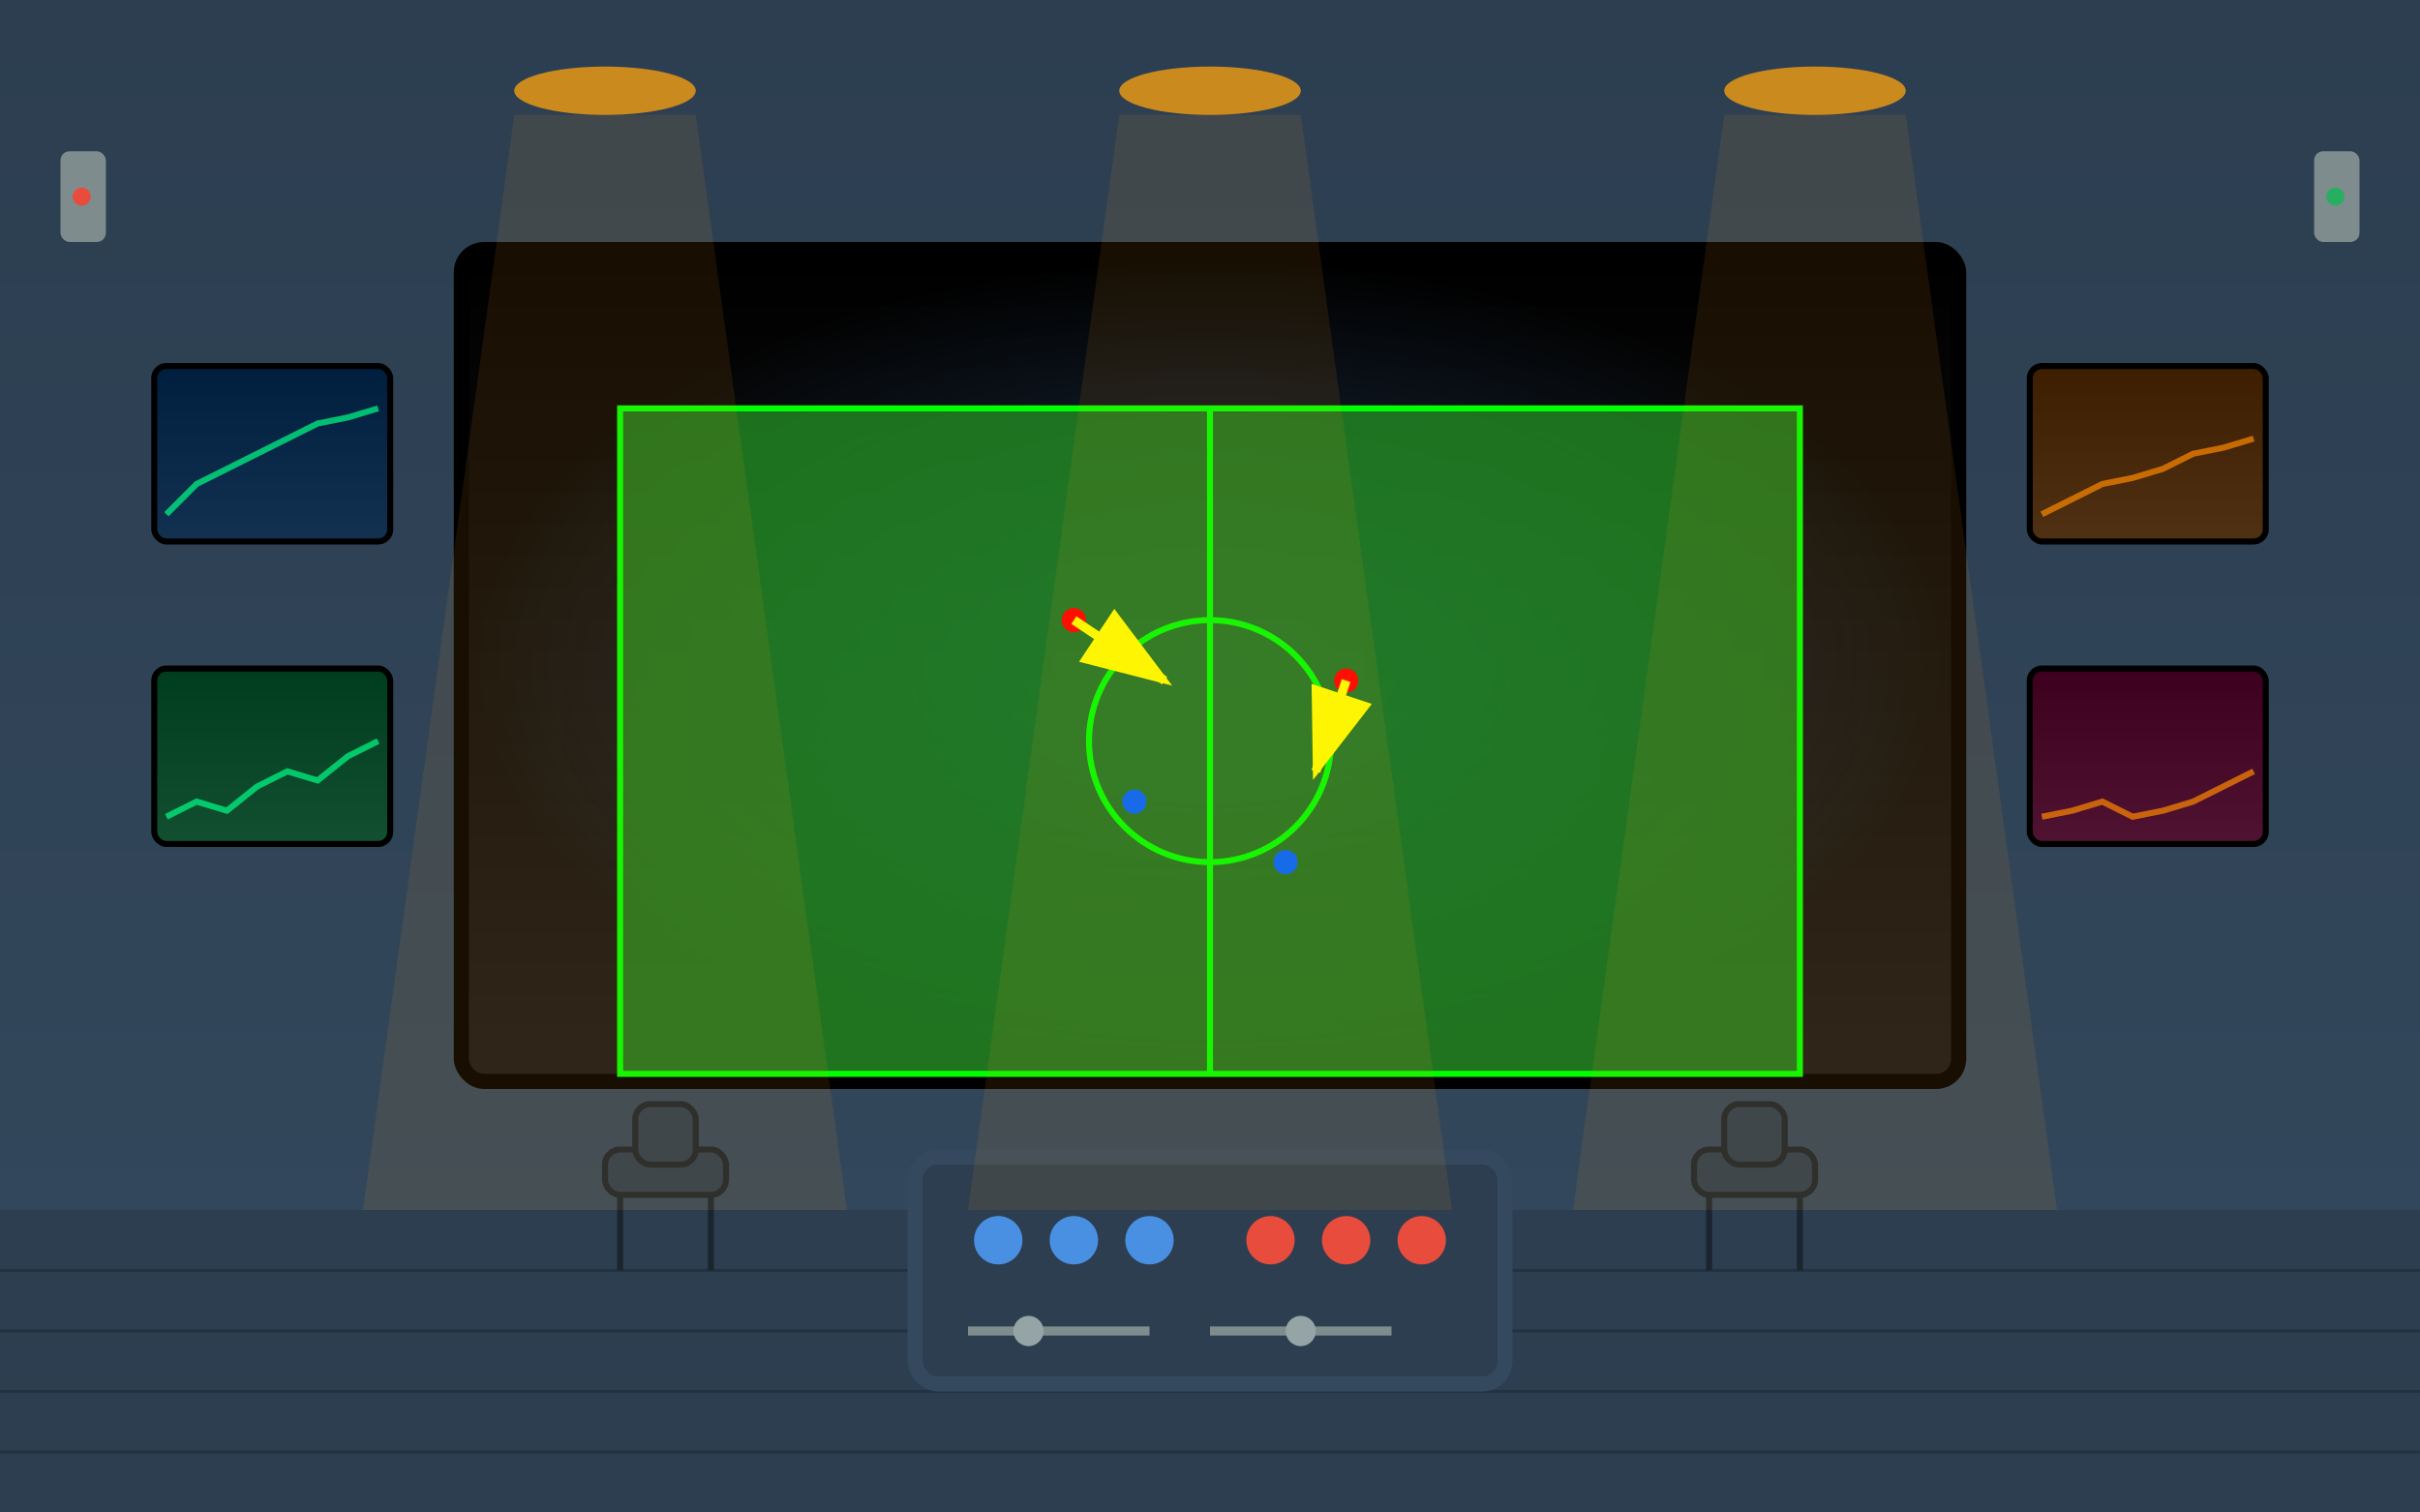 <svg xmlns="http://www.w3.org/2000/svg" viewBox="0 0 800 500" width="800" height="500">
  <!-- Background gradient -->
  <defs>
    <linearGradient id="roomGradient" x1="0%" y1="0%" x2="0%" y2="100%">
      <stop offset="0%" style="stop-color:#2c3e50;stop-opacity:1" />
      <stop offset="100%" style="stop-color:#34495e;stop-opacity:1" />
    </linearGradient>
    <linearGradient id="screenGradient" x1="0%" y1="0%" x2="0%" y2="100%">
      <stop offset="0%" style="stop-color:#000;stop-opacity:1" />
      <stop offset="100%" style="stop-color:#1a1a1a;stop-opacity:1" />
    </linearGradient>
    <radialGradient id="screenGlow" cx="50%" cy="50%" r="50%">
      <stop offset="0%" style="stop-color:#4a90e2;stop-opacity:0.3" />
      <stop offset="100%" style="stop-color:#4a90e2;stop-opacity:0" />
    </radialGradient>
  </defs>
  
  <!-- Room background -->
  <rect x="0" y="0" width="800" height="500" fill="url(#roomGradient)"/>
  
  <!-- Floor -->
  <rect x="0" y="400" width="800" height="100" fill="#2c3e50"/>
  <g stroke="#1a252f" stroke-width="1" opacity="0.5">
    <line x1="0" y1="420" x2="800" y2="420"/>
    <line x1="0" y1="440" x2="800" y2="440"/>
    <line x1="0" y1="460" x2="800" y2="460"/>
    <line x1="0" y1="480" x2="800" y2="480"/>
  </g>
  
  <!-- Main large screen -->
  <rect x="150" y="80" width="500" height="280" fill="#000" rx="10"/>
  <rect x="155" y="85" width="490" height="270" fill="url(#screenGradient)" rx="5"/>
  <rect x="155" y="85" width="490" height="270" fill="url(#screenGlow)" rx="5"/>
  
  <!-- Soccer field on main screen -->
  <g transform="translate(155, 85)">
    <rect x="50" y="50" width="390" height="220" fill="#228B22" opacity="0.8"/>
    <rect x="50" y="50" width="390" height="220" fill="none" stroke="#00ff00" stroke-width="2"/>
    <circle cx="245" cy="160" r="40" fill="none" stroke="#00ff00" stroke-width="2"/>
    <line x1="245" y1="50" x2="245" y2="270" stroke="#00ff00" stroke-width="2"/>
    <!-- Player dots -->
    <circle cx="200" cy="120" r="4" fill="#ff0000"/>
    <circle cx="290" cy="140" r="4" fill="#ff0000"/>
    <circle cx="220" cy="180" r="4" fill="#0066ff"/>
    <circle cx="270" cy="200" r="4" fill="#0066ff"/>
    <!-- Movement arrows -->
    <path d="M 200 120 L 230 140" stroke="#ffff00" stroke-width="3" marker-end="url(#arrowhead)"/>
    <path d="M 290 140 L 280 170" stroke="#ffff00" stroke-width="3" marker-end="url(#arrowhead)"/>
  </g>
  
  <!-- Arrow marker -->
  <defs>
    <marker id="arrowhead" markerWidth="10" markerHeight="7" 
            refX="9" refY="3.5" orient="auto">
      <polygon points="0 0, 10 3.5, 0 7" fill="#ffff00" />
    </marker>
  </defs>
  
  <!-- Side screens -->
  <rect x="50" y="120" width="80" height="60" fill="#000" rx="5"/>
  <rect x="52" y="122" width="76" height="56" fill="url(#screenGradient)" rx="3"/>
  <rect x="52" y="122" width="76" height="56" fill="#0066cc" opacity="0.3" rx="3"/>
  
  <rect x="670" y="120" width="80" height="60" fill="#000" rx="5"/>
  <rect x="672" y="122" width="76" height="56" fill="url(#screenGradient)" rx="3"/>
  <rect x="672" y="122" width="76" height="56" fill="#cc6600" opacity="0.3" rx="3"/>
  
  <rect x="50" y="220" width="80" height="60" fill="#000" rx="5"/>
  <rect x="52" y="222" width="76" height="56" fill="url(#screenGradient)" rx="3"/>
  <rect x="52" y="222" width="76" height="56" fill="#00cc66" opacity="0.3" rx="3"/>
  
  <rect x="670" y="220" width="80" height="60" fill="#000" rx="5"/>
  <rect x="672" y="222" width="76" height="56" fill="url(#screenGradient)" rx="3"/>
  <rect x="672" y="222" width="76" height="56" fill="#cc0066" opacity="0.3" rx="3"/>
  
  <!-- Control desk -->
  <rect x="300" y="380" width="200" height="80" fill="#34495e" rx="10"/>
  <rect x="305" y="385" width="190" height="70" fill="#2c3e50" rx="5"/>
  
  <!-- Control buttons -->
  <g fill="#4a90e2">
    <circle cx="330" cy="410" r="8"/>
    <circle cx="355" cy="410" r="8"/>
    <circle cx="380" cy="410" r="8"/>
  </g>
  <g fill="#e74c3c">
    <circle cx="420" cy="410" r="8"/>
    <circle cx="445" cy="410" r="8"/>
    <circle cx="470" cy="410" r="8"/>
  </g>
  
  <!-- Sliders -->
  <g stroke="#7f8c8d" stroke-width="3">
    <line x1="320" y1="440" x2="380" y2="440"/>
    <line x1="400" y1="440" x2="460" y2="440"/>
  </g>
  <g fill="#95a5a6">
    <circle cx="340" cy="440" r="5"/>
    <circle cx="430" cy="440" r="5"/>
  </g>
  
  <!-- Chairs -->
  <g fill="#2c3e50" stroke="#1a252f" stroke-width="2">
    <!-- Chair 1 -->
    <rect x="200" y="380" width="40" height="15" rx="5"/>
    <rect x="210" y="365" width="20" height="20" rx="5"/>
    <line x1="205" y1="395" x2="205" y2="420"/>
    <line x1="235" y1="395" x2="235" y2="420"/>
    
    <!-- Chair 2 -->
    <rect x="560" y="380" width="40" height="15" rx="5"/>
    <rect x="570" y="365" width="20" height="20" rx="5"/>
    <line x1="565" y1="395" x2="565" y2="420"/>
    <line x1="595" y1="395" x2="595" y2="420"/>
  </g>
  
  <!-- Ceiling lights -->
  <g fill="#f39c12" opacity="0.8">
    <ellipse cx="200" cy="30" rx="30" ry="8"/>
    <ellipse cx="400" cy="30" rx="30" ry="8"/>
    <ellipse cx="600" cy="30" rx="30" ry="8"/>
  </g>
  
  <!-- Light beams -->
  <g fill="#f39c12" opacity="0.1">
    <polygon points="170,38 230,38 280,400 120,400"/>
    <polygon points="370,38 430,38 480,400 320,400"/>
    <polygon points="570,38 630,38 680,400 520,400"/>
  </g>
  
  <!-- Wall mounted equipment -->
  <rect x="20" y="50" width="15" height="30" fill="#7f8c8d" rx="3"/>
  <circle cx="27" cy="65" r="3" fill="#e74c3c"/>
  <rect x="765" y="50" width="15" height="30" fill="#7f8c8d" rx="3"/>
  <circle cx="772" cy="65" r="3" fill="#27ae60"/>
  
  <!-- Data visualization on side screens -->
  <g stroke="#00ff88" stroke-width="2" fill="none" opacity="0.7">
    <!-- Graph lines on left screens -->
    <path d="M 55 170 L 65 160 L 75 155 L 85 150 L 95 145 L 105 140 L 115 138 L 125 135"/>
    <path d="M 55 270 L 65 265 L 75 268 L 85 260 L 95 255 L 105 258 L 115 250 L 125 245"/>
  </g>
  
  <g stroke="#ff8800" stroke-width="2" fill="none" opacity="0.7">
    <!-- Graph lines on right screens -->
    <path d="M 675 170 L 685 165 L 695 160 L 705 158 L 715 155 L 725 150 L 735 148 L 745 145"/>
    <path d="M 675 270 L 685 268 L 695 265 L 705 270 L 715 268 L 725 265 L 735 260 L 745 255"/>
  </g>
</svg> 
